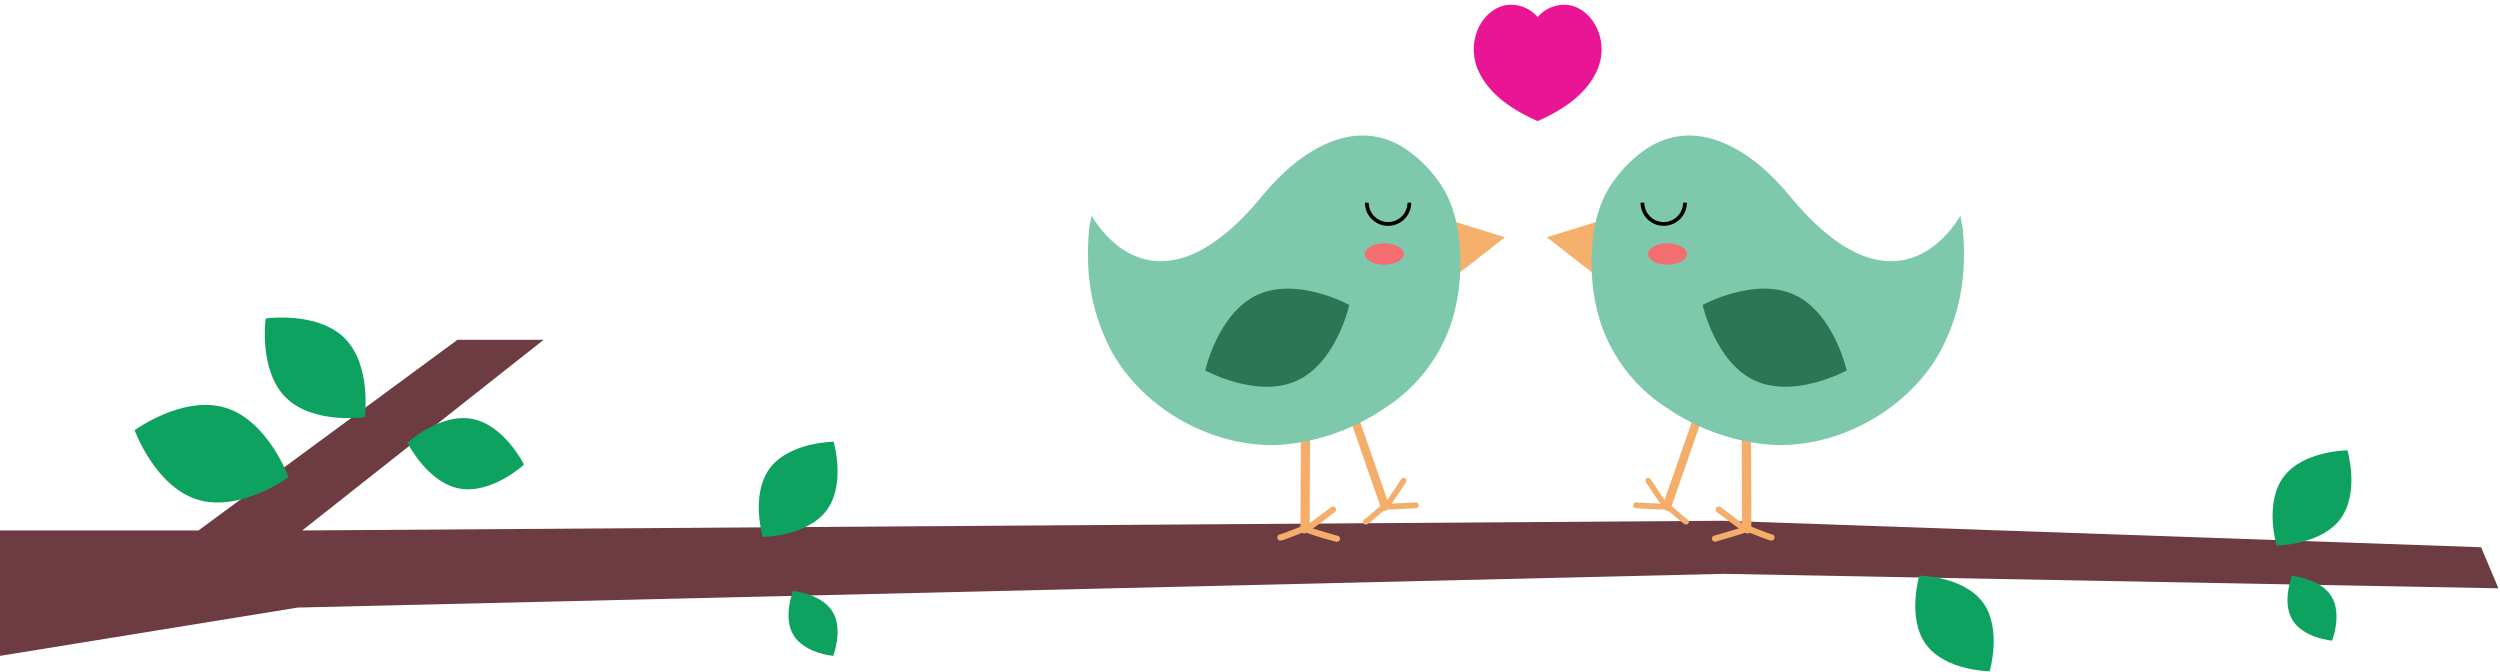 <svg xmlns="http://www.w3.org/2000/svg" xmlns:xlink="http://www.w3.org/1999/xlink" width="528" height="142" viewBox="0 0 528 142">
  <defs>
    <clipPath id="clip-Artboard_17">
      <rect width="528" height="142"/>
    </clipPath>
  </defs>
  <g id="Artboard_17" data-name="Artboard – 17" clip-path="url(#clip-Artboard_17)">
    <g id="Group_22430" data-name="Group 22430" transform="translate(-6019.202 -694.784)">
      <g id="Group_280" data-name="Group 280" transform="translate(6019.202 723.401)">
        <path id="Path_797" data-name="Path 797" d="M298,433.766h41.914l54.7-40.266h18.2l-50.985,40.266,300.118-2.047,160.059,5.591,3.661,8.676-163.721-3.055L360.9,450.05l-62.9,10.2V436.3" transform="translate(-298 -350.351)" fill="#6d3c42"/>
        <g id="Group_276" data-name="Group 276" transform="translate(229.782 0)">
          <g id="Group_274" data-name="Group 274" transform="translate(55.27 58.593)">
            <path id="Path_807" data-name="Path 807" d="M707.8,464.566a.844.844,0,0,1-.794-.611l-6.507-18.7a.908.908,0,1,1,1.711-.611l6.507,18.7a.934.934,0,0,1-.55,1.161,1.579,1.579,0,0,1-.336.061Z" transform="translate(-700.451 -444.051)" fill="#f4ae69"/>
            <path id="Path_808" data-name="Path 808" d="M723.337,496.027a.559.559,0,0,1-.55-.489.664.664,0,0,1,.244-.611c.367-.4,2.2-3.147,3.788-5.56a.6.6,0,1,1,1.008.642c-3.88,5.9-4.033,5.927-4.338,5.988h-.153Z" transform="translate(-715.959 -475.329)" fill="#f4ae69"/>
            <path id="Path_809" data-name="Path 809" d="M722.451,507.4c-.489,0-.55-.092-.642-.214a.618.618,0,0,1,0-.855.6.6,0,0,1,.58-.153c.519.061,3.819-.122,6.691-.275a.612.612,0,1,1,.061,1.222c-4.247.244-5.957.336-6.721.275Zm.214-1.039Zm0,0Z" transform="translate(-715.164 -487.005)" fill="#f4ae69"/>
            <path id="Path_810" data-name="Path 810" d="M710.275,509.833h-.031a.588.588,0,0,1-.55-.642.611.611,0,0,1,.367-.519c.4-.244,2.505-2.047,4.369-3.7a.606.606,0,1,1,.794.917C710.886,509.68,710.58,509.863,710.275,509.833Z" transform="translate(-706.869 -486.263)" fill="#f4ae69"/>
          </g>
          <g id="Group_275" data-name="Group 275" transform="translate(39.981 60.502)">
            <path id="Path_811" data-name="Path 811" d="M667.011,473.58a.969.969,0,0,1-.611-.917l.092-21.386a.978.978,0,0,1,1.955,0l-.092,21.386a.984.984,0,0,1-.978.978A.775.775,0,0,1,667.011,473.58Z" transform="translate(-661.514 -450.3)" fill="#f4ae69"/>
            <path id="Path_812" data-name="Path 812" d="M667.388,514.337a.676.676,0,0,1-.4-.7.621.621,0,0,1,.458-.519c.489-.275,3.361-2.414,5.866-4.308a.654.654,0,0,1,.794,1.039c-6.049,4.613-6.232,4.583-6.568,4.552a.275.275,0,0,1-.153-.031Z" transform="translate(-661.921 -490.844)" fill="#f4ae69"/>
            <path id="Path_813" data-name="Path 813" d="M666.875,523.062c-.489-.214-.519-.306-.611-.428a.65.65,0,0,1,.305-.855.744.744,0,0,1,.672.061c.519.244,3.911,1.253,6.9,2.108a.637.637,0,0,1,.458.794.661.661,0,0,1-.794.458A69.647,69.647,0,0,1,666.875,523.062Zm.58-1.008Zm0,0Z" transform="translate(-661.377 -499.904)" fill="#f4ae69"/>
            <path id="Path_814" data-name="Path 814" d="M650.832,524.148H650.8a.647.647,0,0,1-.336-.855.671.671,0,0,1,.55-.4c.489-.122,3.269-1.192,5.774-2.2a.658.658,0,1,1,.489,1.222c-5.774,2.322-6.141,2.383-6.446,2.261Z" transform="translate(-650.406 -499.157)" fill="#f4ae69"/>
          </g>
          <path id="Path_815" data-name="Path 815" d="M772.2,311.6l10.876,3.361-10.143,7.913Z" transform="translate(-695.01 -293.472)" fill="#f5b06b"/>
          <path id="Path_816" data-name="Path 816" d="M520.2,268.985c.214.428-.336,2.139-.367,2.6a51.089,51.089,0,0,0-.275,6.843,42.069,42.069,0,0,0,5.163,19.766c6.935,12.22,21.783,20.316,35.836,19.369a45.221,45.221,0,0,0,21.538-7.638,34.285,34.285,0,0,0,14.115-17.9,39.863,39.863,0,0,0,1.894-10.2c.367-6.538-.428-14.115-4.338-19.614a27.675,27.675,0,0,0-7.057-7.057c-9.868-6.6-20.347-.825-27.649,6.813-1.008,1.069-1.955,2.139-2.9,3.269-23.372,28.2-35.989,3.7-35.989,3.7Z" transform="translate(-519.54 -252.262)" fill="#7ec9ab"/>
          <path id="Path_817" data-name="Path 817" d="M721.282,298.7a4.491,4.491,0,1,1-8.982,0" transform="translate(-653.41 -284.513)" fill="none" stroke="#000" stroke-miterlimit="10" stroke-width="0.8"/>
          <ellipse id="Ellipse_139" data-name="Ellipse 139" cx="4.124" cy="2.261" rx="4.124" ry="2.261" transform="translate(58.462 22.772)" fill="#f36e71"/>
          <path id="Path_818" data-name="Path 818" d="M619.939,377.583c-8.4,3.819-19.339-2.169-19.339-2.169s2.688-12.19,11.09-16.009,19.339,2.169,19.339,2.169S628.34,373.764,619.939,377.583Z" transform="translate(-575.835 -325.788)" fill="#2c7555"/>
        </g>
        <g id="Group_279" data-name="Group 279" transform="translate(326.689 0)">
          <g id="Group_277" data-name="Group 277" transform="translate(18.239 58.593)">
            <path id="Path_819" data-name="Path 819" d="M903.313,464.566a.844.844,0,0,0,.794-.611l6.507-18.7a.908.908,0,1,0-1.711-.611l-6.507,18.7a.933.933,0,0,0,.55,1.161,1.577,1.577,0,0,0,.336.061Z" transform="translate(-896.073 -444.051)" fill="#f4ae69"/>
            <path id="Path_820" data-name="Path 820" d="M894.974,496.027a.559.559,0,0,0,.55-.489.664.664,0,0,0-.245-.611c-.367-.4-2.2-3.147-3.788-5.56a.6.6,0,1,0-1.008.642c3.88,5.9,4.033,5.927,4.338,5.988h.153Z" transform="translate(-887.764 -475.329)" fill="#f4ae69"/>
            <path id="Path_821" data-name="Path 821" d="M882.38,507.122a.612.612,0,0,1,.061-1.222c2.872.183,6.171.336,6.691.275a.582.582,0,0,1,.581.153.591.591,0,0,1,0,.855c-.092.092-.153.183-.642.214-.733.031-2.475,0-6.721-.275Zm6.507-.764Zm0,0Z" transform="translate(-881.8 -487.005)" fill="#f4ae69"/>
            <path id="Path_822" data-name="Path 822" d="M906.685,509.833h.031a.588.588,0,0,0,.55-.642.611.611,0,0,0-.367-.519c-.4-.244-2.505-2.047-4.369-3.7a.606.606,0,1,0-.794.917C906.074,509.68,906.38,509.863,906.685,509.833Z" transform="translate(-895.504 -486.263)" fill="#f4ae69"/>
          </g>
          <g id="Group_278" data-name="Group 278" transform="translate(34.866 60.502)">
            <path id="Path_823" data-name="Path 823" d="M958.236,473.58a.97.97,0,0,0,.611-.917l-.092-21.386a.978.978,0,1,0-1.955,0l.092,21.386a.984.984,0,0,0,.978.978A.776.776,0,0,0,958.236,473.58Z" transform="translate(-950.514 -450.3)" fill="#f4ae69"/>
            <path id="Path_824" data-name="Path 824" d="M945.751,514.337a.677.677,0,0,0,.4-.7.621.621,0,0,0-.458-.519c-.489-.275-3.361-2.414-5.866-4.308a.654.654,0,0,0-.794,1.039c6.049,4.613,6.232,4.583,6.568,4.552a.275.275,0,0,0,.153-.031Z" transform="translate(-937.998 -490.844)" fill="#f4ae69"/>
            <path id="Path_825" data-name="Path 825" d="M937.041,525.1a.648.648,0,0,1-.336-1.253c2.994-.855,6.385-1.864,6.9-2.108a.734.734,0,0,1,.672-.061.633.633,0,0,1,.306.855c-.061.122-.122.245-.611.428C943.243,523.267,941.471,523.817,937.041,525.1Zm6.324-3.116Zm0,0Z" transform="translate(-936.224 -499.835)" fill="#f4ae69"/>
            <path id="Path_826" data-name="Path 826" d="M962.609,524.148h.03a.647.647,0,0,0,.336-.855.672.672,0,0,0-.55-.4c-.489-.122-3.269-1.192-5.774-2.2a.658.658,0,0,0-.489,1.222c5.774,2.322,6.141,2.383,6.446,2.261Z" transform="translate(-949.784 -499.157)" fill="#f4ae69"/>
          </g>
          <path id="Path_827" data-name="Path 827" d="M832.976,311.6,822.1,314.961l10.174,7.913Z" transform="translate(-822.1 -293.472)" fill="#f5b06b"/>
          <path id="Path_828" data-name="Path 828" d="M931.022,268.985c-.214.428.336,2.139.367,2.6a51.068,51.068,0,0,1,.275,6.843,42.067,42.067,0,0,1-5.163,19.766c-6.935,12.22-21.783,20.316-35.836,19.369a45.221,45.221,0,0,1-21.538-7.638,34.285,34.285,0,0,1-14.115-17.9,39.861,39.861,0,0,1-1.894-10.2c-.367-6.538.428-14.115,4.338-19.614a27.673,27.673,0,0,1,7.057-7.057c9.868-6.6,20.347-.825,27.649,6.813,1.008,1.069,1.955,2.139,2.9,3.269,23.371,28.2,35.989,3.7,35.989,3.7Z" transform="translate(-843.585 -252.262)" fill="#7ec9ab"/>
          <path id="Path_829" data-name="Path 829" d="M888.2,298.7a4.491,4.491,0,1,0,8.982,0" transform="translate(-868.006 -284.513)" fill="none" stroke="#000" stroke-miterlimit="10" stroke-width="0.8"/>
          <ellipse id="Ellipse_140" data-name="Ellipse 140" cx="4.124" cy="2.261" rx="4.124" ry="2.261" transform="translate(21.355 22.772)" fill="#f36e71"/>
          <path id="Path_830" data-name="Path 830" d="M940.89,377.583c8.4,3.819,19.339-2.169,19.339-2.169s-2.688-12.19-11.09-16.009-19.339,2.169-19.339,2.169S932.489,373.764,940.89,377.583Z" transform="translate(-896.897 -325.788)" fill="#2c7555"/>
        </g>
        <path id="Path_831" data-name="Path 831" d="M400.431,374.823c-5.774-5.744-4.247-16.681-4.247-16.681s10.907-1.589,16.681,4.155,4.247,16.681,4.247,16.681S406.2,380.566,400.431,374.823Z" transform="translate(-340.078 -319.49)" fill="#0ea261"/>
        <path id="Path_832" data-name="Path 832" d="M325.79,451.52c-8.982-2.75-13.29-14.664-13.29-14.664s10.235-7.485,19.217-4.735,13.29,14.664,13.29,14.664S334.772,454.27,325.79,451.52Z" transform="translate(-284.07 -374.612)" fill="#0ea261"/>
        <path id="Path_833" data-name="Path 833" d="M460.337,462.5c-6.782-1.283-10.937-9.654-10.937-9.654s6.874-6.324,13.687-5.041c6.782,1.283,10.937,9.654,10.937,9.654S467.15,463.788,460.337,462.5Z" transform="translate(-363.343 -387.949)" fill="#0ea261"/>
        <path id="Path_834" data-name="Path 834" d="M1104.87,484.412c-4.124,5.53-13.473,5.591-13.473,5.591s-2.658-8.951,1.5-14.512c4.124-5.53,13.473-5.591,13.473-5.591S1109.025,478.851,1104.87,484.412Z" transform="translate(-610.59 -403.41)" fill="#0ea261"/>
        <path id="Path_148479" data-name="Path 148479" d="M1104.87,484.412c-4.124,5.53-13.473,5.591-13.473,5.591s-2.658-8.951,1.5-14.512c4.124-5.53,13.473-5.591,13.473-5.591S1109.025,478.851,1104.87,484.412Z" transform="translate(-930.307 -405.225)" fill="#0ea261"/>
        <path id="Path_835" data-name="Path 835" d="M1022.169,560.712c-4.124,5.53-13.473,5.591-13.473,5.591s-2.658-8.951,1.5-14.512c4.124-5.53,13.473-5.591,13.473-5.591S1026.324,555.151,1022.169,560.712Z" transform="translate(1241.834 -706.087) rotate(107)" fill="#0ea261"/>
        <path id="Path_836" data-name="Path 836" d="M1137.318,561.008c2.352,3.788.153,9.379.153,9.379s-5.988-.519-8.34-4.308-.153-9.379-.153-9.379S1134.965,557.219,1137.318,561.008Z" transform="translate(-644.932 -463.691)" fill="#0ea261"/>
        <path id="Path_148478" data-name="Path 148478" d="M1137.318,561.008c2.352,3.788.153,9.379.153,9.379s-5.988-.519-8.34-4.308-.153-9.379-.153-9.379S1134.965,557.219,1137.318,561.008Z" transform="translate(-961.507 -460.483)" fill="#0ea261"/>
      </g>
      <path id="Path_878" data-name="Path 878" d="M804.961,167.836c-1.1-3.177-3.666-5.591-6.568-5.927a7.407,7.407,0,0,0-6.293,2.505.441.441,0,0,1-.061.092.44.44,0,0,0-.061-.092,7.408,7.408,0,0,0-6.294-2.505c-2.9.336-5.5,2.75-6.568,5.927a10.964,10.964,0,0,0,.183,7.454c2.291,5.682,8,9.074,12.74,11.151,4.735-2.077,10.448-5.469,12.74-11.151A10.786,10.786,0,0,0,804.961,167.836Z" transform="translate(5551.915 533.915)" fill="#ea1594"/>
    </g>
  </g>
</svg>
